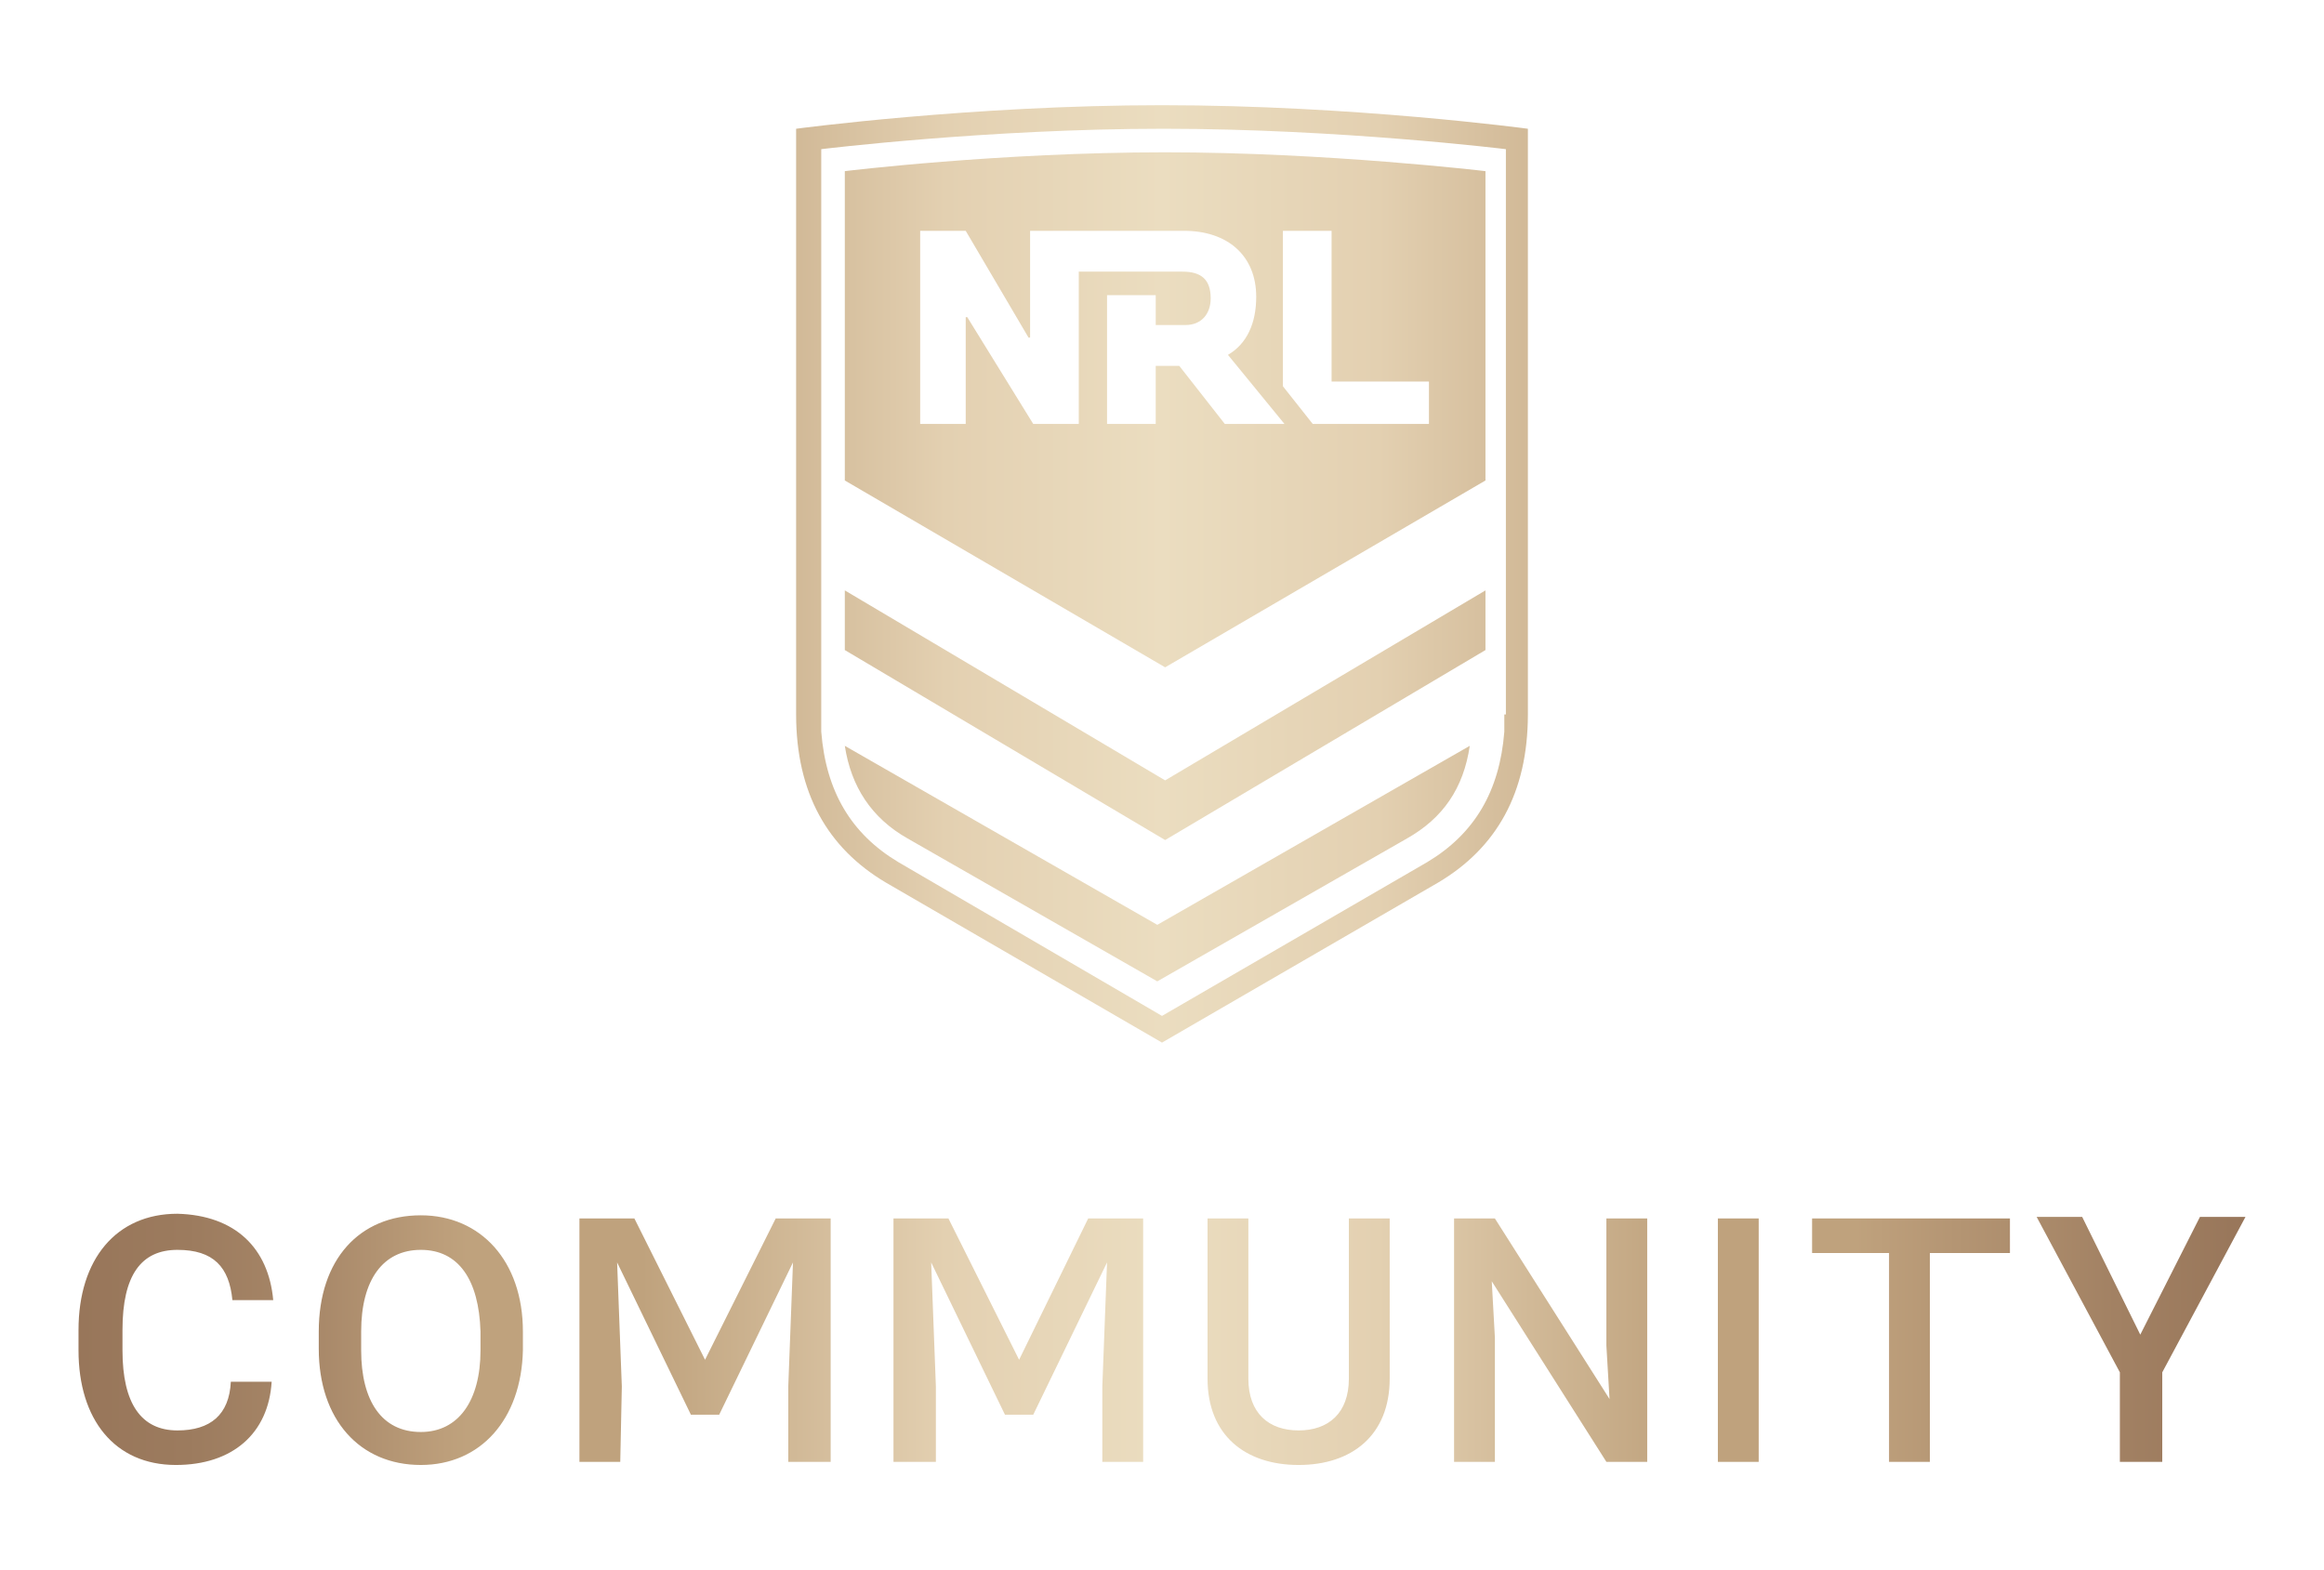 <?xml version="1.0" encoding="utf-8"?>
<!-- Generator: Adobe Illustrator 27.7.0, SVG Export Plug-In . SVG Version: 6.00 Build 0)  -->
<svg version="1.1" id="Layer_1" xmlns="http://www.w3.org/2000/svg" xmlns:xlink="http://www.w3.org/1999/xlink" x="0px" y="0px"
	 viewBox="0 0 148 100" style="enable-background:new 0 0 148 100;" xml:space="preserve">
<style type="text/css">
	.st0{fill-rule:evenodd;clip-rule:evenodd;fill:url(#SVGID_1_);}
</style>
<linearGradient id="SVGID_1_" gradientUnits="userSpaceOnUse" x1="5" y1="50" x2="143" y2="50">
	<stop  offset="0" style="stop-color:#98765A"/>
	<stop  offset="5.000000e-02" style="stop-color:#9C7B5E"/>
	<stop  offset="0.11" style="stop-color:#A88869"/>
	<stop  offset="0.17" style="stop-color:#BD9F7B"/>
	<stop  offset="0.18" style="stop-color:#BFA27D"/>
	<stop  offset="0.26" style="stop-color:#BFA27D"/>
	<stop  offset="0.4" style="stop-color:#E3D0B1"/>
	<stop  offset="0.5" style="stop-color:#EBDDC0"/>
	<stop  offset="0.6" style="stop-color:#E3D0B1"/>
	<stop  offset="0.74" style="stop-color:#BFA27D"/>
	<stop  offset="0.82" style="stop-color:#BFA27D"/>
	<stop  offset="0.83" style="stop-color:#BD9F7B"/>
	<stop  offset="0.94" style="stop-color:#A28163"/>
	<stop  offset="1" style="stop-color:#98765A"/>
</linearGradient>
<path class="st0" d="M88.5,87.8c0,3.6-2.4,5.5-5.8,5.5c-3.4,0-5.8-1.9-5.8-5.5V77.6h2.6v10.2c0,2.2,1.3,3.3,3.2,3.3s3.2-1.1,3.2-3.3
	V77.6h2.6V87.8z M26.8,93.3c-3.9,0-6.5-2.9-6.5-7.4v-1.1c0-4.6,2.6-7.4,6.5-7.4c3.8,0,6.5,2.9,6.5,7.4v1.2
	C33.2,90.4,30.6,93.3,26.8,93.3z M17.4,82.8h-2.6c-0.2-2.1-1.2-3.2-3.5-3.2c-2.3,0-3.5,1.6-3.5,5.1V86c0,3.4,1.2,5.1,3.5,5.1
	c2.1,0,3.3-1,3.4-3.1h2.6c-0.2,3.3-2.5,5.3-6.1,5.3C7.3,93.3,5,90.4,5,86v-1.3c0-4.5,2.4-7.4,6.3-7.4C15,77.4,17.1,79.5,17.4,82.8z
	 M59.6,93.1h-2.7V77.6h3.5l4.5,9l4.4-9h3.5v15.5h-2.6v-4.8l0.3-7.9l-4.7,9.7H64l-4.7-9.7l0.3,7.9L59.6,93.1z M39.5,93.1h-2.6V77.6
	h3.5l4.5,9l4.5-9h3.5v15.5h-2.7v-4.8l0.3-7.9l-4.7,9.7h-1.8l-4.7-9.7l0.3,7.9L39.5,93.1z M137.7,93.1H135v-5.7l-5.3-9.9h2.9l3.7,7.5
	l3.8-7.5h2.9l-5.3,9.9V93.1z M127.9,79.8h-5v13.3h-2.6V79.8h-4.9v-2.2h12.6V79.8z M95.2,93.1h-2.6V77.6h2.6l7.3,11.5l-0.2-3.4v-8.1
	h2.6v15.5h-2.6L95,81.6l0.2,3.6V93.1z M112,93.1h-2.6V77.6h2.6V93.1z M26.8,79.6c-2.4,0-3.8,1.9-3.8,5.2v1.2c0,3.2,1.3,5.2,3.8,5.2
	c2.4,0,3.8-2,3.8-5.2v-1.2C30.5,81.5,29.2,79.6,26.8,79.6z M74,6.7c-12.1,0-23.3,1.5-23.3,1.5v37.3c0,5,2,8.5,5.7,10.7L74,66.4
	l17.6-10.2c3.7-2.2,5.7-5.7,5.7-10.7V8.2C97.3,8.2,86.2,6.7,74,6.7z M95.8,45.5l0,0.1v0.1c0,0.4,0,0.5,0,0.9
	c-0.3,3.8-1.9,6.5-4.9,8.3L74,64.7l-16.8-9.8c-3-1.8-4.6-4.5-4.9-8.3l0,0c0-0.3,0-0.5,0-0.9v-5.9l0,0v-4.3c0-0.1,0-0.2,0-0.3v-5.9
	l0,0V9.5c0,0,10.6-1.3,21.8-1.3c11.2,0,21.8,1.3,21.8,1.3V45.5z M53.8,47.5c0.4,2.6,1.7,4.6,4,5.9l15.9,9.1l15.9-9.1
	c2.3-1.3,3.6-3.2,4-5.9L73.7,58.9L53.8,47.5z M53.8,37.6v3.8l20.4,12.1l20.4-12.1v-3.8L74.2,49.7L53.8,37.6z M53.8,10.9v19.7
	l20.4,11.9l20.4-11.9V10.9c0,0-10.1-1.2-20.4-1.2C63.6,9.7,53.8,10.9,53.8,10.9z M61.5,14.7h-2.9V27h2.9v-6.8h0.1l4.2,6.8h2.9v-9.7
	h6.6c1.2,0,1.8,0.5,1.8,1.7c0,1-0.6,1.7-1.6,1.7h-1.9v-1.9h-3.1V27h3.1v-3.7h1.5L78,27h3.8l-3.6-4.4c1.2-0.7,1.8-2,1.8-3.7
	c0-2.6-1.8-4.2-4.6-4.2h-9.8v6.8h-0.1L61.5,14.7z M84.8,14.7h-3.1v9.9l1.9,2.4h7.4v-2.7h-6.2V14.7z"/>
</svg>
